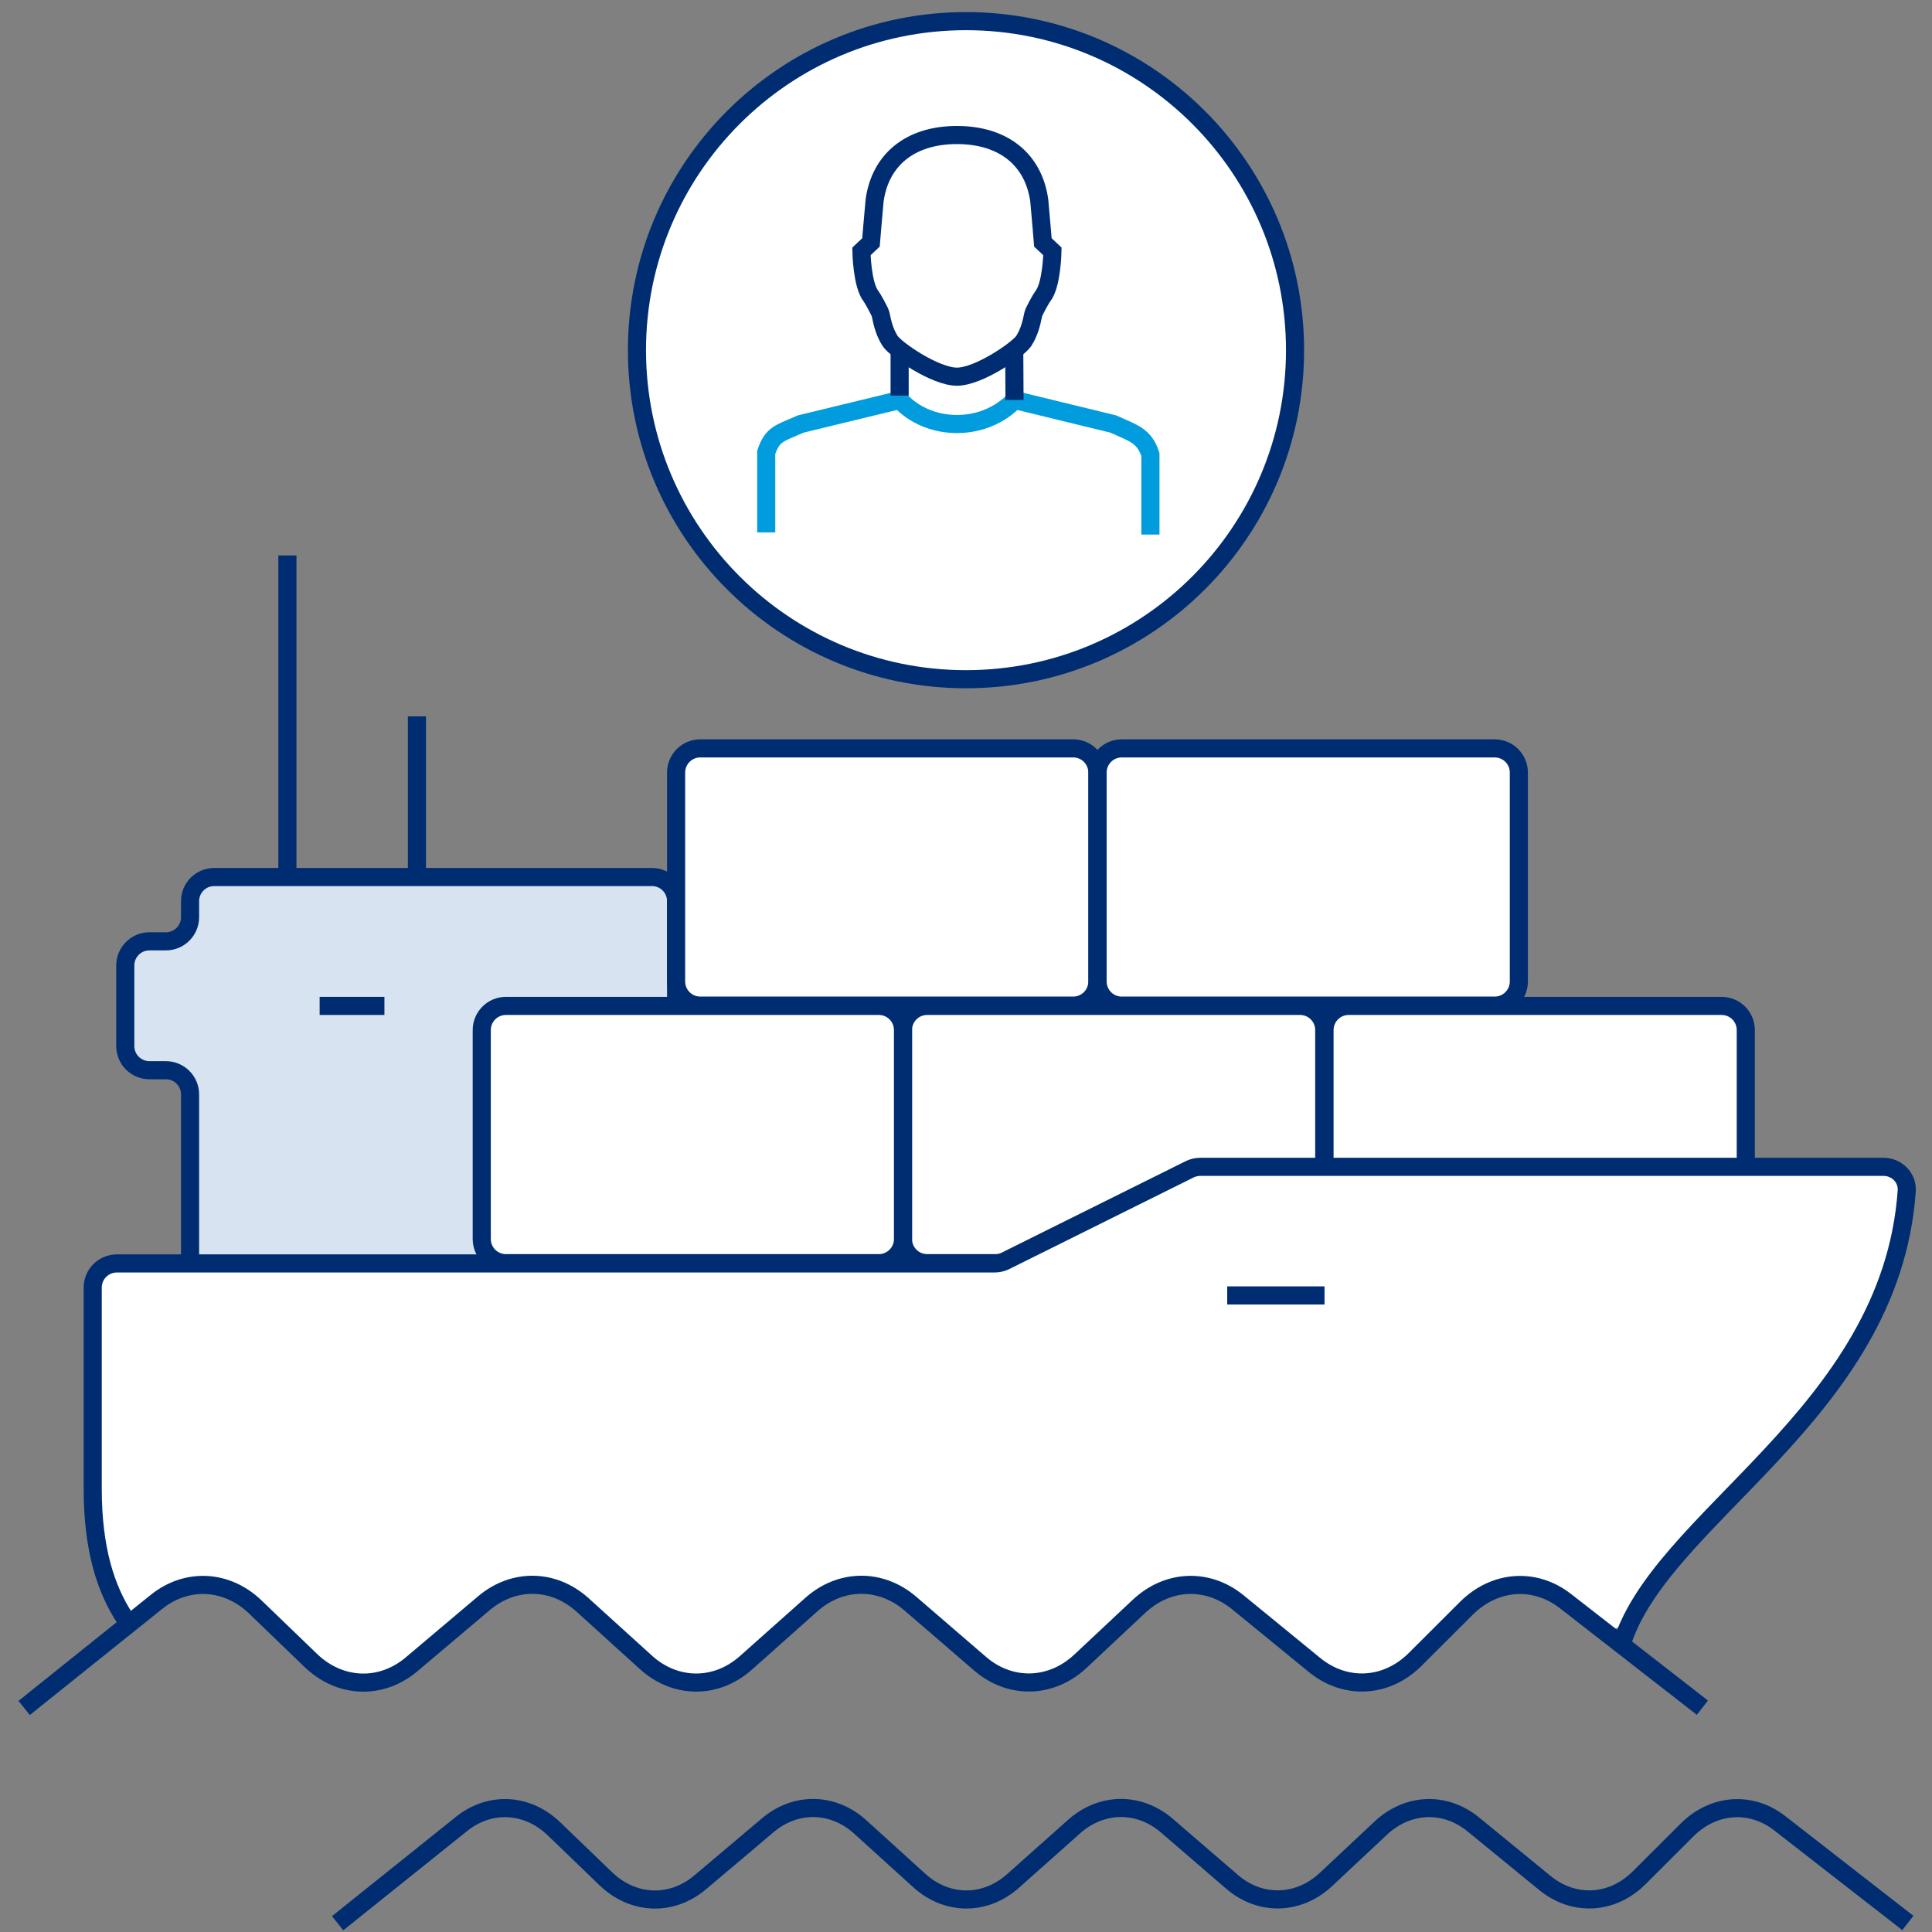 <svg width="160" height="160" viewBox="0 0 160 160" fill="none" xmlns="http://www.w3.org/2000/svg">
<rect x="0" y="0" width="160" height="160" fill="#808080" stroke="none"/>
<path d="M107.25 29C107.25 44.05 95.05 56.25 80 56.25C64.95 56.25 52.75 44.05 52.75 29C52.75 13.95 64.95 1.75 80 1.75C95.05 1.75 107.25 13.95 107.25 29Z" fill="white" stroke="#002D72" stroke-width="1.5"/>
<path d="M79.249 31.195C81.06 31.195 84.342 28.922 84.785 28.233C85.228 27.535 85.402 26.854 85.576 26.007C85.616 25.804 86.233 24.691 86.367 24.526C87.111 23.594 87.158 20.82 87.158 20.82L86.367 20.076C86.367 20.076 86.177 17.748 86.067 16.604C85.608 13.274 83.164 11.182 79.249 11.182C75.334 11.182 72.89 13.274 72.431 16.604C72.321 17.748 72.131 20.076 72.131 20.076L71.34 20.82C71.34 20.82 71.387 23.594 72.131 24.526C72.265 24.699 72.882 25.811 72.922 26.007C73.096 26.854 73.27 27.535 73.713 28.233C74.156 28.93 77.438 31.195 79.249 31.195Z" fill="white" stroke="#002D72" stroke-width="1.5" stroke-miterlimit="10"/>
<path d="M95.273 44.273V37.644C94.759 36.076 93.889 35.88 92.189 35.113L84.019 33.122C84.019 33.122 82.389 35.113 79.249 35.113C76.11 35.113 74.528 33.122 74.528 33.122L66.318 35.113C64.618 35.873 63.977 35.896 63.455 37.463V44.093" fill="white"/>
<path d="M95.273 44.273V37.644C94.759 36.076 93.889 35.88 92.189 35.113L84.019 33.122C84.019 33.122 82.389 35.113 79.249 35.113C76.11 35.113 74.528 33.122 74.528 33.122L66.318 35.113C64.618 35.873 63.977 35.896 63.455 37.463V44.093" stroke="#009CDE" stroke-width="1.5" stroke-miterlimit="10"/>
<path d="M74.504 32.762V28.844" stroke="#002D72" stroke-width="1.5" stroke-miterlimit="10"/>
<path d="M84.018 33.123L83.994 28.844" stroke="#002D72" stroke-width="1.5" stroke-miterlimit="10"/>
<path d="M55.992 74.631C55.992 73.526 55.097 72.631 53.992 72.631H17.74C16.636 72.631 15.74 73.526 15.74 74.631V75.957C15.74 77.061 14.845 77.957 13.74 77.957H12.375C11.27 77.957 10.375 78.852 10.375 79.957V86.631C10.375 87.736 11.27 88.631 12.375 88.631H13.74C14.845 88.631 15.74 89.527 15.74 90.631V126.588C15.74 127.693 16.636 128.588 17.74 128.588H53.992C55.097 128.588 55.992 127.693 55.992 126.588V74.631Z" fill="#D8E3F2" stroke="#002D72" stroke-width="1.5" stroke-miterlimit="10"/>
<path d="M23.801 46V72.63" stroke="#002D72" stroke-width="1.5" stroke-miterlimit="10"/>
<path d="M34.529 59.326V72.63" stroke="#002D72" stroke-width="1.5" stroke-miterlimit="10"/>
<path d="M26.471 83.305H31.836" stroke="#002D72" stroke-width="1.5" stroke-miterlimit="10"/>
<path d="M107.668 83.305H76.781C75.677 83.305 74.781 84.201 74.781 85.305V102.61C74.781 103.714 75.677 104.61 76.781 104.61H107.668C108.772 104.61 109.668 103.714 109.668 102.61V85.305C109.668 84.201 108.772 83.305 107.668 83.305Z" fill="white" stroke="#002D72" stroke-width="1.5" stroke-miterlimit="10"/>
<path d="M72.783 83.305H41.897C40.792 83.305 39.897 84.201 39.897 85.305V102.61C39.897 103.714 40.792 104.61 41.897 104.61H72.783C73.888 104.61 74.783 103.714 74.783 102.61V85.305C74.783 84.201 73.888 83.305 72.783 83.305Z" fill="white" stroke="#002D72" stroke-width="1.5" stroke-miterlimit="10"/>
<path d="M142.578 83.305H111.691C110.587 83.305 109.691 84.201 109.691 85.305V102.61C109.691 103.714 110.587 104.61 111.691 104.61H142.578C143.682 104.61 144.578 103.714 144.578 102.61V85.305C144.578 84.201 143.682 83.305 142.578 83.305Z" fill="white" stroke="#002D72" stroke-width="1.5" stroke-miterlimit="10"/>
<path d="M88.879 61.978H57.992C56.888 61.978 55.992 62.873 55.992 63.978V81.282C55.992 82.387 56.888 83.282 57.992 83.282H88.879C89.983 83.282 90.879 82.387 90.879 81.282V63.978C90.879 62.873 89.983 61.978 88.879 61.978Z" fill="white" stroke="#002D72" stroke-width="1.5" stroke-miterlimit="10"/>
<path d="M123.785 61.978H92.898C91.794 61.978 90.898 62.873 90.898 63.978V81.282C90.898 82.387 91.794 83.282 92.898 83.282H123.785C124.89 83.282 125.785 82.387 125.785 81.282V63.978C125.785 62.873 124.89 61.978 123.785 61.978Z" fill="white" stroke="#002D72" stroke-width="1.5" stroke-miterlimit="10"/>
<path d="M98.949 96.623C98.941 96.615 98.928 96.612 98.917 96.618L83.259 104.4C82.983 104.538 82.678 104.609 82.369 104.609H9.678C8.573 104.609 7.678 105.505 7.678 106.609V123.262C7.678 127.402 8.437 130.37 9.609 132.649C10.133 133.669 11.46 133.845 12.355 133.128L12.931 132.666C15.445 130.66 18.768 130.816 21.125 133.089L25.727 137.524C26.669 138.438 27.775 138.987 28.907 139.21C29.017 139.231 29.128 139.24 29.239 139.24H30.944C31.058 139.24 31.172 139.231 31.283 139.208C32.257 139.01 33.207 138.552 34.056 137.836L40.072 132.755C42.542 130.682 45.842 130.749 48.244 132.933L53.452 137.657C54.316 138.431 55.298 138.95 56.306 139.195C56.438 139.227 56.574 139.24 56.71 139.24H58.562C58.687 139.24 58.812 139.229 58.935 139.201C59.928 138.978 60.913 138.48 61.759 137.724L67.191 132.889C69.616 130.727 72.916 130.705 75.363 132.822L81.155 137.813C81.998 138.546 82.96 139.003 83.93 139.222C84.055 139.251 84.183 139.262 84.311 139.262H86.077C86.193 139.262 86.308 139.253 86.422 139.229C87.507 139.005 88.566 138.459 89.484 137.591L94.333 133.045C96.712 130.816 100.013 130.682 102.504 132.71L108.88 137.925C109.729 138.62 110.658 139.037 111.63 139.231C111.742 139.253 111.856 139.262 111.97 139.262H113.548C113.654 139.262 113.759 139.254 113.863 139.235C115.064 139.011 116.219 138.417 117.209 137.435L121.452 133.201C123.787 130.861 127.109 130.638 129.646 132.621L132.029 134.478C133.14 135.343 134.804 134.826 135.477 133.59C140.649 124.085 156.739 115.554 157.93 98.632C158.007 97.53 157.104 96.631 156 96.631H98.969C98.962 96.631 98.954 96.628 98.949 96.623Z" fill="white"/>
<path d="M134.181 136.588C137.065 125.758 156.588 117.3 157.907 98.632C157.985 97.531 157.082 96.632 155.977 96.632H99.405C99.096 96.632 98.791 96.703 98.514 96.841L83.259 104.423C82.983 104.56 82.678 104.632 82.369 104.632H9.678C8.573 104.632 7.678 105.527 7.678 106.632V123.284C7.678 128.276 8.755 131.596 10.349 134.025" stroke="#002D72" stroke-width="1.5" stroke-miterlimit="10"/>
<path d="M140.985 141.423L129.648 132.599C127.111 130.615 123.789 130.86 121.454 133.178L117.211 137.412C114.831 139.797 111.441 139.975 108.882 137.902L102.506 132.688C100.014 130.66 96.714 130.794 94.335 133.022L89.486 137.568C87.061 139.841 83.671 139.93 81.179 137.791L75.387 132.799C72.94 130.704 69.64 130.727 67.216 132.866L61.783 137.702C59.314 139.908 55.924 139.886 53.477 137.657L48.268 132.933C45.866 130.749 42.566 130.682 40.097 132.755L34.08 137.836C31.566 139.953 28.176 139.841 25.752 137.524L21.149 133.089C18.792 130.816 15.47 130.638 12.955 132.665L2 141.446" stroke="#002D72" stroke-width="1.5" stroke-miterlimit="10"/>
<path d="M109.692 107.283H101.633" stroke="#002D72" stroke-width="1.5" stroke-miterlimit="10"/>
<path d="M158.001 159.253L147.393 150.996C145.02 149.141 141.911 149.37 139.726 151.538L135.757 155.5C133.53 157.731 130.358 157.898 127.964 155.959L121.999 151.08C119.667 149.182 116.579 149.307 114.353 151.392L109.816 155.646C107.547 157.773 104.376 157.856 102.044 155.855L96.625 151.184C94.335 149.224 91.248 149.245 88.979 151.247L83.896 155.771C81.586 157.835 78.414 157.814 76.124 155.729L71.251 151.309C69.004 149.266 65.916 149.203 63.606 151.142L57.977 155.896C55.624 157.877 52.452 157.773 50.184 155.604L45.878 151.455C43.672 149.328 40.564 149.161 38.211 151.059L27.961 159.274" stroke="#002D72" stroke-width="1.5" stroke-miterlimit="10"/>
</svg>
